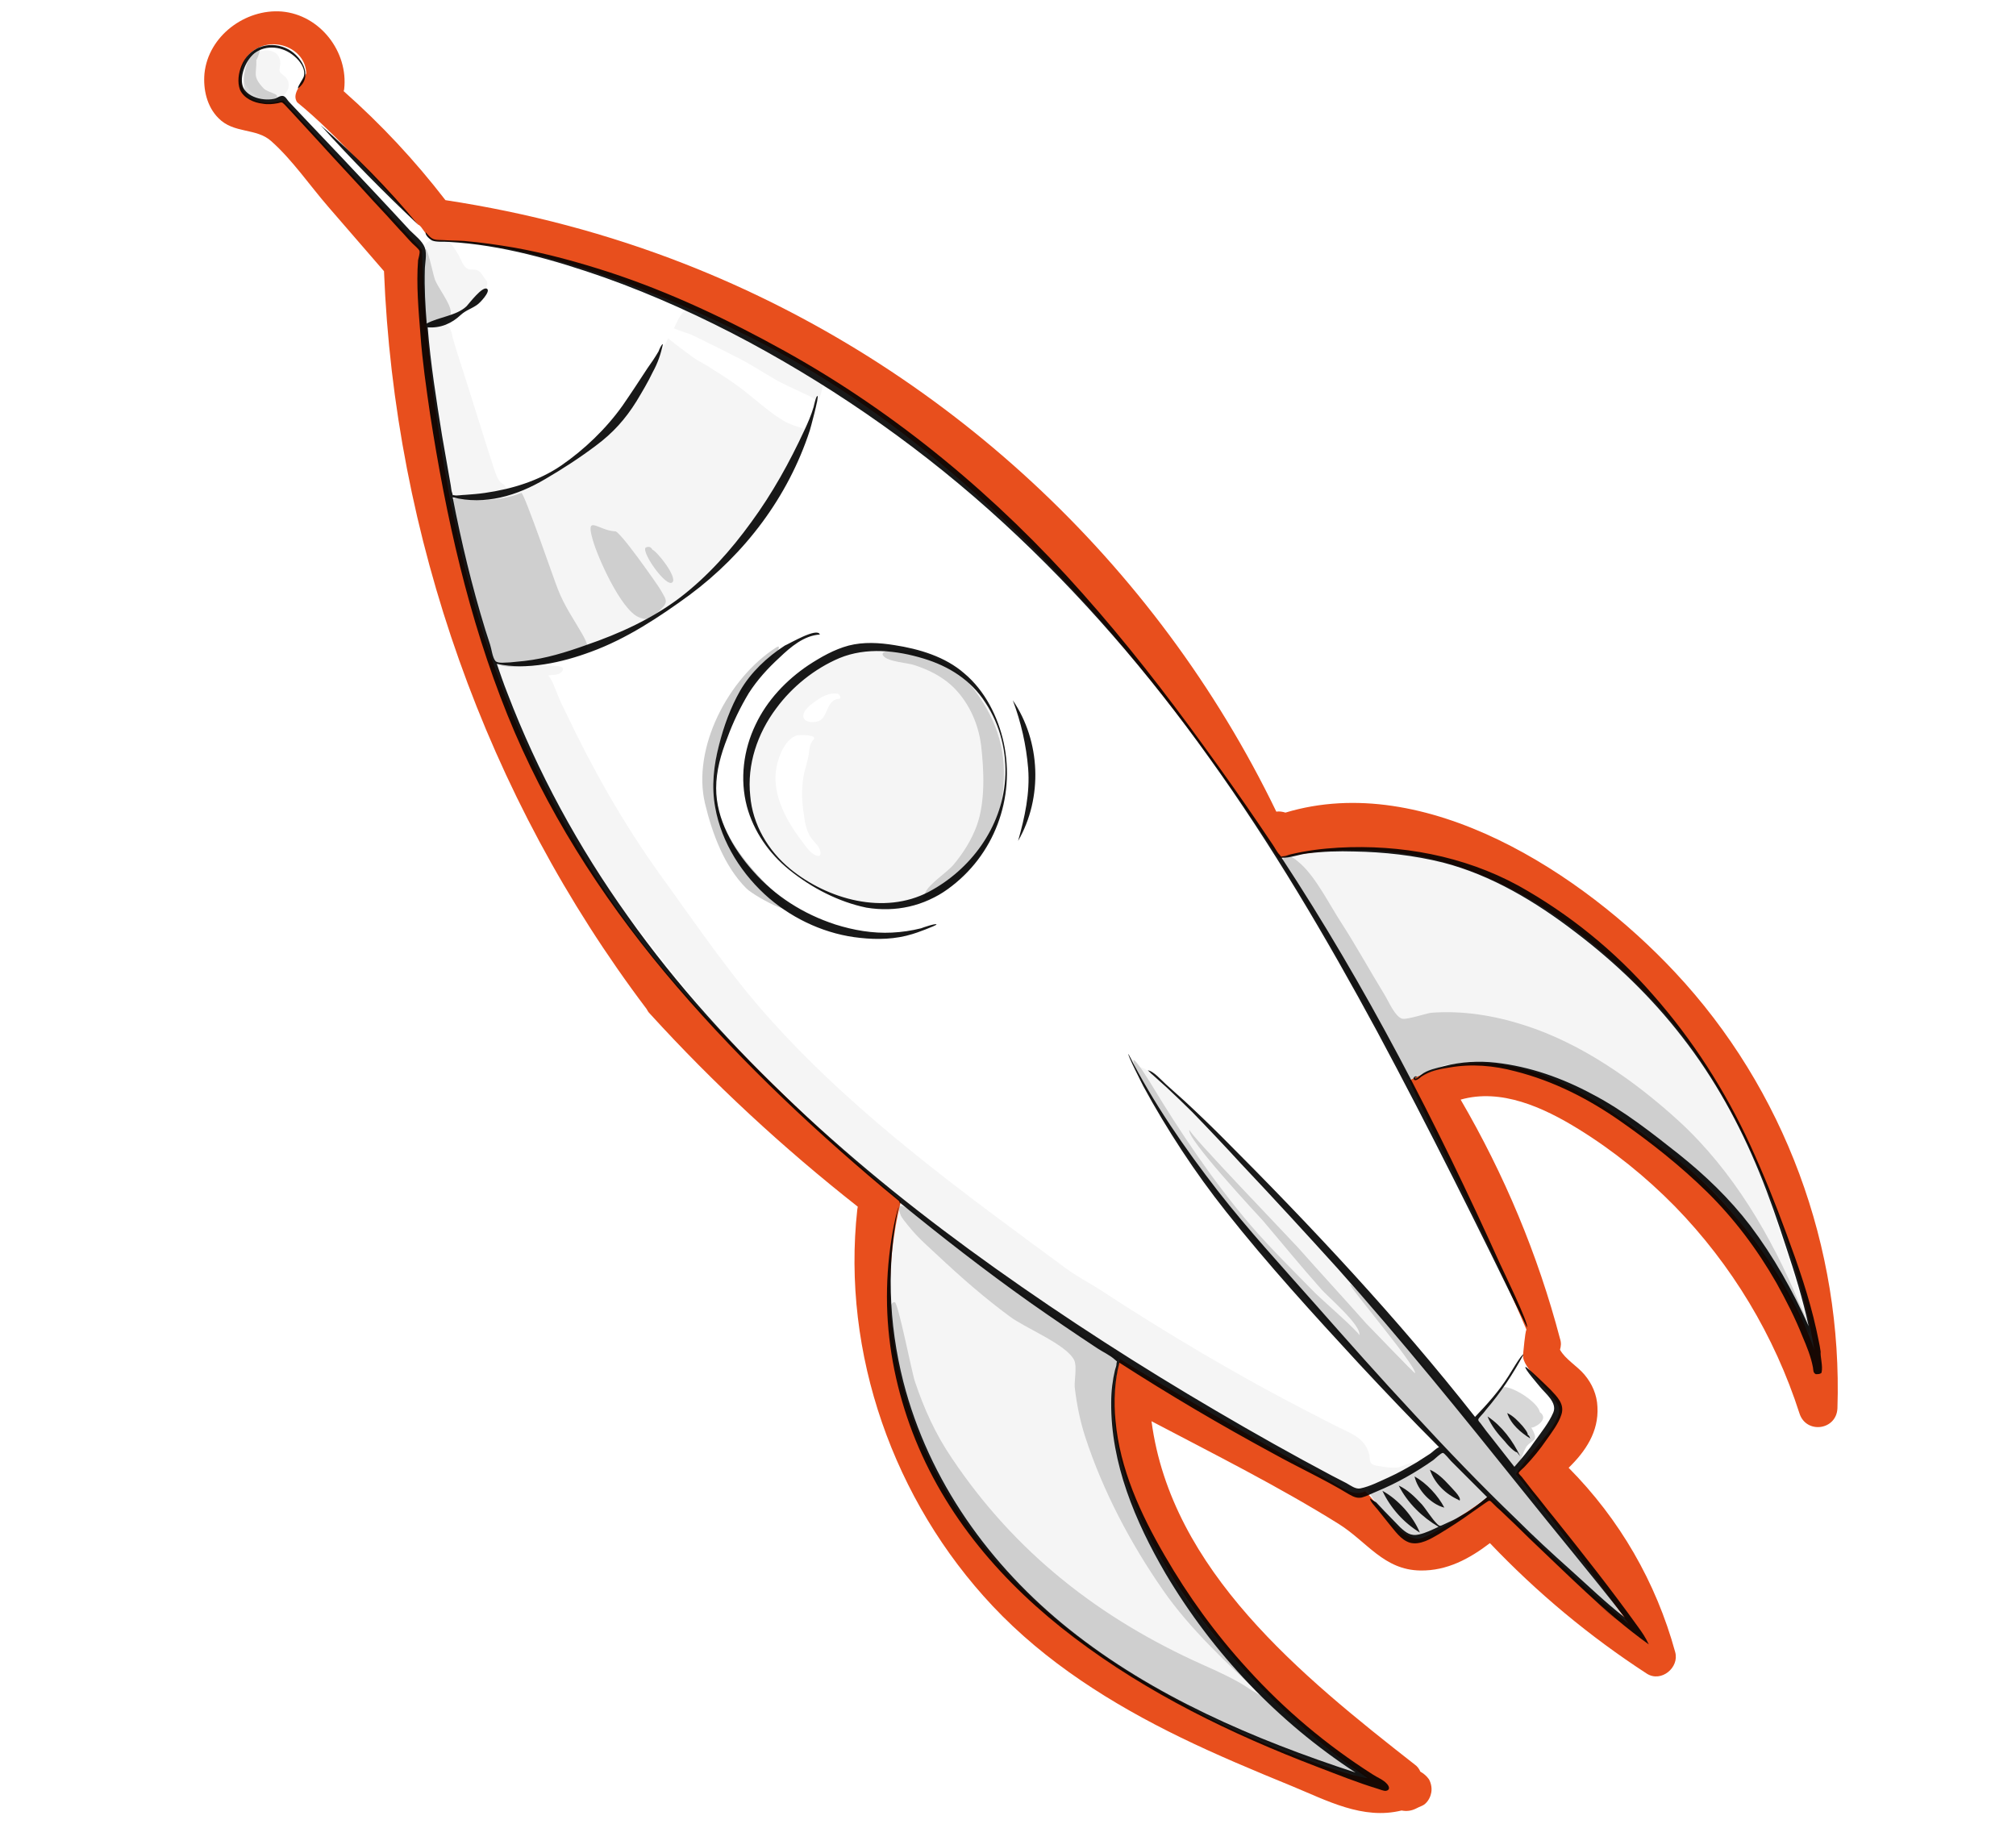 <?xml version="1.0" encoding="utf-8"?>
<!-- Generator: Adobe Illustrator 23.0.1, SVG Export Plug-In . SVG Version: 6.00 Build 0)  -->
<svg version="1.1" id="Capa_1" xmlns="http://www.w3.org/2000/svg" xmlns:xlink="http://www.w3.org/1999/xlink" x="0px" y="0px"
	 viewBox="0 0 420 380" style="enable-background:new 0 0 420 380;" xml:space="preserve">
<style type="text/css">
	.st0{fill:none;}
	.st1{fill:#E84F1D;}
	.st2{opacity:4.000000e-02;enable-background:new    ;}
	.st3{opacity:0.2;enable-background:new    ;}
	.st4{opacity:0.16;enable-background:new    ;}
	.st5{opacity:0.9;enable-background:new    ;}
</style>
<path class="st0" d="M349.3,241.5c-14.5-11-34.3-27.3-55.7-16.4c3.5,8.2,16.9,34.1,24.4,51.9c-0.3,0.7-0.6,4.4-0.7,5.3
	c-0.2,2.8,5.3,6.7,7.3,10.5c1.5,3-4.7,8.2-8.8,14.3c6.8,8.3,16.9,21.9,23.5,31.2c-8.3-6.3-21.4-19.3-29.1-26.6
	c-1.5,1.3-10.8,7.7-13.9,8.7c-4.3,1.4-8.8-6.9-11.9-9.7c-2.6,1.3-4.7-0.9-9.8-3.6c-12-6.6-34.8-19.8-41.3-24
	c-8.2,31.2,26.2,70,51.7,87.4c-6.3-0.8-30.3-10.2-38.7-15.7c-13.1-6.7-25.9-15.8-36.1-26.5c-18.7-19.7-29.8-48.7-22.5-78.1
	C169.2,235,148,213.1,142,206.3c-8.4-9.3-27.5-32.7-40.4-71.5c-8.7-26.3-13-59.2-13.7-82.8C85,48.9,63.5,25.8,59,20.9
	c-2.6,0.6-4,0.7-6.1-0.1c-3.8-1.4-3.2-7.3-1-9.5c4.4-4.3,11.8-1.4,11.9,4c-1.3,2.8-3,4.3-1.9,6c8.7,7.1,17.5,17.5,25.2,25.5
	c0.9,0.2,1.9,3.3,3.8,3.4c16.7,0.1,40.2,7.5,65.1,19.9c61,30.4,100.8,94.7,110.4,108.7c35.7-7.6,60.6,11.2,78.4,30.1
	c17.3,18.3,29.6,50.4,33.2,72.4C372.5,265.4,359.6,249.4,349.3,241.5L349.3,241.5z"/>
<path class="st1" d="M348.9,202.5c-19.1-20.4-51.9-42-81.1-33.2c-0.6-0.2-1.3-0.3-1.9-0.2c-25.1-51.9-69.4-93-123.2-114.1
	c-16.1-6.3-32.8-10.7-49.9-13.3C86.4,33.4,79.4,25.9,71.6,19c0-0.1,0.1-0.3,0.1-0.4c0.9-7.8-5-15.5-13-16.2
	c-7.6-0.6-15.3,5.1-16.1,12.9c-0.3,3.3,0.5,6.9,2.9,9.3c3.2,3.3,7.9,2,11,4.8c4.4,3.9,8,9.2,11.9,13.7L80,56.5
	c2.2,55.3,21.3,109.5,54.7,153.7c0.2,0.4,0.4,0.7,0.7,1c13.3,14.6,27.8,28,43.3,40.2c0,0.2-0.1,0.4-0.1,0.6
	c-3.3,30,7.6,60.7,28.2,82.6c11,11.7,24.8,20.4,39.2,27.4c7.6,3.7,15.3,6.9,23.1,10.1c7.3,3,14.8,7.1,22.9,5.1c1,0.2,2,0.1,3-0.4
	c0.4-0.2,0.8-0.4,1.3-0.6c0.9-0.4,1.6-1.5,1.8-2.4c0.3-1,0.1-2.2-0.4-3.1c-0.5-0.7-1.1-1.2-1.8-1.6c-0.2-0.5-0.6-1.1-1.2-1.5
	c-23.5-18.4-50.7-40.4-54.8-71.5c13.1,6.9,26.5,13.6,39,21.4c5.9,3.7,9.4,9.6,17,9.7c5.6,0.1,10.3-2.5,14.5-5.7
	c9.8,10.3,20.7,19.4,32.7,27.2c3,1.9,6.8-1.3,5.9-4.5c-4-14.6-11.6-27.7-22.2-38.4c3.5-3.4,6.3-7.5,6-12.7c-0.1-2.5-1.1-4.8-2.7-6.7
	c-1.5-1.8-4-3.2-5.1-5.2c0.2-0.7,0.3-1.4,0-2.3c-4.6-17.5-11.6-34.2-20.7-49.8c8.4-2.4,17.2,1.6,24.5,6.1s14.1,10,20.1,16.1
	c11.9,12.2,20.8,27,26,43.2c1.4,4.3,7.7,3.5,7.9-1.1C383.9,259.9,371.8,226.9,348.9,202.5L348.9,202.5z M349.3,241.5
	c-14.5-11-34.3-27.3-55.7-16.4c3.5,8.2,16.9,34.1,24.4,51.9c-0.3,0.7-0.6,4.4-0.7,5.3c-0.2,2.8,5.3,6.7,7.3,10.5
	c1.5,3-4.7,8.2-8.8,14.3c6.8,8.3,16.9,21.9,23.5,31.2c-8.3-6.3-21.4-19.3-29.1-26.6c-1.5,1.3-10.8,7.7-13.9,8.7
	c-4.3,1.4-8.8-6.9-11.9-9.7c-2.6,1.3-4.7-0.9-9.8-3.6c-12-6.6-34.8-19.8-41.3-24c-8.2,31.2,26.2,70,51.7,87.4
	c-6.3-0.8-30.3-10.2-38.7-15.7c-13.1-6.7-25.9-15.8-36.1-26.5c-18.7-19.7-29.8-48.7-22.5-78.1C169.2,235,148,213.1,142,206.3
	c-8.4-9.3-27.5-32.7-40.4-71.5c-8.7-26.3-13-59.2-13.7-82.8C85,48.9,63.5,25.8,59,20.9c-2.6,0.6-4,0.7-6.1-0.1
	c-3.8-1.4-3.2-7.3-1-9.5c4.4-4.3,11.8-1.4,11.9,4c-1.3,2.8-3,4.3-1.9,6c8.7,7.1,17.5,17.5,25.2,25.5c0.9,0.2,1.9,3.3,3.8,3.4
	c16.7,0.1,40.2,7.5,65.1,19.9c61,30.4,100.8,94.7,110.4,108.7c35.7-7.6,60.6,11.2,78.4,30.1c17.3,18.3,29.6,50.4,33.2,72.4
	C372.5,265.4,359.6,249.4,349.3,241.5L349.3,241.5z"/>
<path class="st2" d="M256.7,239.8c-0.7-0.8-17.7-18.3-19.2-17.4c-0.4-0.4-2.1-2.7-2.3-2.2c1,1.7,9.2,16.9,15.6,25.1
	c5.1,6.5,16.4,20.2,18.2,22.2c2.5,2.8,27.2,30.1,30.8,33.5c1.3,1.3,16,16.1,18.6,18.5c0.4,0.4,20.4,19.2,20.5,17.9
	c0-0.6-17.7-22.9-19.3-24.9c-1.8-2.2-20.9-26-22.3-27.5c-3.2-3.4-15.4-18.4-27.4-31.1C265.4,249.3,261,244.6,256.7,239.8
	L256.7,239.8z M332.9,197.2c-1.1-0.8-10.9-10.1-27.8-16.8c-2.4-0.9-10.3-3.7-26.2-3.6c-1.4,0-12,1.1-12.6,1.7
	c0.9,2.1,25.5,44.3,27,46.6c3.6-2.2,10.7-4.3,13.9-4c11.9,1.1,23.8,7,29,10.1c1.2,0.7,22.9,17.8,26.8,22.7c3.9,5,14,24.6,14.4,24.6
	c0.7,0-8.3-26.6-9.8-32.3c-2.1-7.8-12.1-24.2-16.3-29.5C349.4,214.4,341.3,203.9,332.9,197.2L332.9,197.2z M197.9,138.7
	c-2.7-1.4-11.2-4.1-14.6-4c-5.4,0.1-10.4,1.9-14.8,5.1c-4.7,3.5-8.9,8.3-11.1,13.6c-2.1,5-2.4,10.8-0.9,16.1
	c0.8,2.9,2.7,5.6,4.6,8.1c4.5,6.1,14.3,10.6,21.3,11.2c12.5,0.9,22-9.1,25.1-16.8c2.2-5.5,2.8-11.8,1.5-17.6
	C207.8,148.9,203.8,142.1,197.9,138.7L197.9,138.7z M169.4,154.2c-0.7,0.7-0.8,2-0.9,2.9c-0.2,1.3-0.6,2.5-0.9,3.7
	c-0.7,3-0.6,6.1-0.1,9.1c0.2,1.5,0.5,3.1,1.3,4.4c0.6,1,1.9,1.9,2.1,3.1c0.3,1.6-1.2,0.8-1.9,0.2c-1-0.9-1.7-2.1-2.5-3.1
	c-3-4.1-5.8-9.5-4.7-14.8c0.4-2.2,1.9-5.9,4.3-6.5C166.6,153.1,170.6,153,169.4,154.2L169.4,154.2z M174.7,145.6
	c-2.3,0.2-2.2,3.1-3.6,4.3c-1,0.9-4.2,0.8-3.7-1.1c0.3-1.3,2.2-2.5,3.2-3.2c0.9-0.6,1.9-1,2.9-1.1c0.4,0,1-0.1,1.3,0.2
	S175.3,145.6,174.7,145.6L174.7,145.6z M58.3,14.9c0.2,0.5,1,0.9,1.4,1.4c0.9,1.3,0.4,2.8-0.8,3.7c-2.3,1.9-5.1,0.7-6.9-1.2
	c-2-2.2-1.8-5.4,0.5-7.3c2-1.6,5.9-1.5,5.9,1.7C58.4,13.7,58.1,14.4,58.3,14.9z M168,90.4c-2,5.8-3.5,8.5-6.6,13.7
	c-2.9,4.9-6.1,8.7-10.1,12.8c-3.9,4-8.7,8.1-13.4,10.9c-8.6,5.2-18.1,9.4-28.1,11c2.2-0.2,4.3-0.2,6.5,0c0.9,0.1,1.4,0.5,0.6,1.3
	c-0.7,0.6-1.9,0.5-2.7,0.6c1,1.2,1.4,2.7,2,4.1c0.5,1.3,1.1,2.5,1.7,3.7c5.6,11.8,12,23.1,19.6,33.7c7.7,10.6,14.9,21.4,23.8,31.1
	c17.9,19.7,39.4,35.2,60.7,50.9c2.4,1.8,5.2,3.2,7.8,4.9c2.7,1.8,5.4,3.5,8.1,5.2c5.6,3.5,11.2,6.9,17,10.2
	c5.7,3.3,11.4,6.4,17.2,9.4c2.8,1.4,5.5,2.9,8.3,4.2c2.4,1.1,4.3,2.4,4.9,5.1c0.1,0.5,0,1.3,0.4,1.7c0.3,0.4,1.4,0.5,1.9,0.6
	c1.2,0.2,2.5,0.4,3.8,0.2c0.6-0.1,4.7-2.2,3.9-0.2c-1.1,0.9-8.2,4.3-12.5,5.7c-1-0.6-22.1-11.9-28-15.2c-11.4-6.4-21.3-13.6-21.6-13
	c-2.4,6.9-1.3,17.5,1.7,26.3c5.1,15,26.3,47.8,48.8,59.7c1.6,0.9,0.5,1.8-1.2,1.1c-1.8-0.7-26.2-9.1-46.7-21.1
	c-7.8-4.5-28.1-20.2-37-34.6c-5.5-8.9-10.1-21.5-11.8-29.1c-1.8-6.6-3.2-23.4,0.6-35.4c-8.9-7.1-27.3-23.7-35.1-32.2
	c-6.6-7.2-17.7-22.1-27.9-34.6c-8.1-9.8-20.7-40.5-21.1-41.6c-0.1-0.4-8.6-28.1-10.3-37.8c-0.4-1.5-6.8-41.1-5.1-51.6
	c0.3-2.1,3.4-3.2,5.2-1.9c0.9,0.7,1.5,1.7,2.1,2.7c0.5,0.8,0.9,2.2,1.7,2.9c0.7,0.6,1.5,0.2,2.3,0.5c0.9,0.3,1.2,1.4,1.9,2.1
	c1.3,1.4-3.3,5.7-8.5,9.3c1,0,1.4,1.9,1.5,2.6c0.4,1.5,0.9,3.1,1.4,4.6c1.3,3.9,6.1,19.5,7.4,23.3c0.3,0.8,0.6,1.7,1.2,2.3
	c0.5,0.4,1.3,0.7,1,1.5c-0.4,1-2.1,0.5-2.5,1.4c9.1-1.1,18.5-9,21.5-11.3c6.2-4.7,12.7-17.2,14.9-21.6c1.7,1.4,5.6,4.3,6,4.5
	c1.1,0.6,2.2,1.2,3.2,1.9c2.6,1.6,5.2,3.3,7.6,5.3c2.4,1.9,4.6,3.9,7.3,5.5c1.2,0.7,2.5,1.1,3.8,1.5C168.6,89.5,167.9,90.5,168,90.4
	L168,90.4z M170.2,84.4c0.1-1.4-1.7-1.9-2.7-2.4c-1.3-0.6-2.5-1.2-3.8-1.8c-2.5-1.2-4.9-2.8-7.3-4.2c-2.5-1.5-10.6-5.4-12-6.1
	c-1.3-0.6-2.7-0.9-4-1.5c0.9-1.7,1.7-4.5,4.2-4.1c1.2,0.2,19.9,10.2,25.7,13.8C172.4,79.3,170.8,82.6,170.2,84.4L170.2,84.4z"/>
<path class="st3" d="M161.7,134.9c-10,6.4-17.6,21-14.8,32.6c1.5,6.2,4,13,8.6,17.6c2.2,2.1,13,7.5,7,1.9
	c-8.2-7.8-15.1-16-13.4-28.2c0.6-4.6,2.5-9.4,5.1-13.2c1.7-2.5,3.8-4.6,5.8-6.9C160.2,138.5,163.6,133.7,161.7,134.9L161.7,134.9z"
	/>
<path class="st4" d="M330,326c-5-6.8-8.6-11.5-14.1-18.3c-0.4-0.9-0.3-1.6,0-1.8c0.5-0.5,1.6-3.8,2.1-4.5c1.2-1.6,2.8-1,1-4
	c0.3,0.3,4-1.6,1.8-3.2c-0.4-2.1-5.8-5.5-7.7-5.2c-0.2,0-6.1,6.9-6.2,7.3s-24.7-28.9-25.6-28.7c-0.6,0.1,13.9,17.1,13.5,18.5
	c-0.2,0-9.4-9.6-10.2-10.4c-4.7-5.3-9.5-10.5-14.2-15.8c-1.8-2-22.6-23.6-22.6-24.5c-0.9,1.5,14.2,17.7,15.3,18.9
	c4,4.7,7.9,9.5,12,14.1c1.3,1.6,8.6,7.7,8.1,9.8c0-0.6-8-7.6-9.1-8.7c-4.6-4.7-9.4-9.4-13.7-14.4c-7.8-9.2-14.6-19.3-20.8-29.6
	c-1.5-2.4-4.9-7.7-2.8-2.3c4.6,11.7,21.7,32,24.9,35.7c0,0,36.9,41.1,38.7,42.9c-1.8,1.5-5.2,4.2-15.4,8.5c1.3,3.1,6.4,9,8.9,10.2
	c2.4,0.6,13-5.8,16.3-9.1c5.4,6.2,12.6,12.8,19,18.8c1.1,1,7.5,8.6,9.2,7.6C339.2,337.5,330.7,326.8,330,326L330,326z M316.9,297.2
	c0.1,0,0.1,0.1,0,0.1V297.2z M88.5,52.4c-0.3,3.2-1.6,12-0.2,14.9c0.8,1.7,5.3,0.2,5.6-2c0.3-1.8-3-5.7-3.4-7.4
	C90.3,57.4,88.7,49.8,88.5,52.4z M53.4,12.4c0.1,3.1-0.9,3.4,1.5,6c1,1.1,5,1.3,1.3,2.5c-7.3,2.5-6.1-7.7-2.9-10.7
	C55.2,8.3,53.4,13,53.4,12.4z M349.8,233.6c-9.2-8.4-20.3-16.2-32.2-20c-6.2-2-12.8-3.1-19.4-2.6c-1,0.1-5.4,1.6-6.2,1.2
	c-1.5-0.6-2.7-3.6-3.7-5.2c-3-4.9-5.8-10-8.9-14.8c-2.4-3.7-5.2-9.3-8.4-12.2c-0.6-0.5-2.1-2-3.1-1.6c-1.9,0.8,0.7,4.1,1.5,5.3
	c3.1,5.4,6.4,10.1,9.1,15.5c2.8,5.6,6.5,10.8,9.4,16.3c0.9,1.6,3.8,8.6,5.4,9.2c2.1,0.9,5.9-2.5,7.8-2.8c16.7-2.3,33.9,7.8,45,17.1
	c7.9,6.6,14.7,8.9,30.7,38.9c0.9-0.8-1.6-5.6-2-6.5C369,257.5,361,243.9,349.8,233.6L349.8,233.6z M203.2,144c-2.9-4-7.2-7-12-8.2
	c-0.8-0.2-8.4-0.8-7.2,0.8c0.9,1.3,5.3,1.5,6.6,2c2.7,0.9,5.2,2.1,7.4,4c3.6,3.2,5.8,7.9,6.4,12.7c0.6,5.2,0.9,11.7-0.9,16.7
	c-1.1,3-2.8,5.7-4.8,8.1c-1.4,1.7-5,3.9-5.9,5.8c-0.9,2-0.9,1.8,1.5,1.1c2.5-0.7,5.2-3.5,6.9-5.2c4.5-4.6,7-10.3,7.7-16.6
	C209.9,156.9,207.9,150.5,203.2,144L203.2,144z M281.7,369.6c-0.4-0.2-1-0.4-1.5-0.6h-0.1c-2.9-1-6.3-2.1-8-2.7
	c-16.2-6.1-37.5-15.8-52.3-28.8c-12.7-11.1-24.8-25-30.5-43.3c-0.6-1.8-6.4-22.9-2.9-22.9c0.7,0,3.6,14.8,4.2,16.5
	c1.9,5.7,4.3,11,7.7,16c13.2,19.7,30.8,33.4,52.2,43c3.2,1.4,7,3.2,9.1,4.6c1,0.7,2.3,1.4,3.6,2.2c-7.2-6.7-15.3-14.2-20.9-22.3
	c-6.8-9.8-12.5-20.6-16.2-31.9c-1.1-3.4-1.8-6.9-2.2-10.4c-0.1-1.3,0.5-4.4-0.1-5.6c-1.6-3.3-10.2-6.7-13.4-9.1
	c-5.3-3.9-10.2-8.2-15-12.7c-1.5-1.4-3.2-2.9-4.6-4.4c-0.4-0.4-2.8-3.2-3.1-3.9c-2-4.7,3.5,0,5,1.1c3.3,2.6,30,22.8,40.4,28.4
	c-2.4,8.3-1.1,16.3-0.2,20.1c1.1,5.1,3.2,10.6,5.4,15.1c4.2,8.6,9.1,16.7,15.5,23.8c6.8,7.5,13.7,14.8,21.4,21.2
	c5,3.8,10.1,7.3,10,7.6H285C285.8,371.3,284.2,370.6,281.7,369.6L281.7,369.6z M116.2,122.7c1.4,3.6,3.2,6.1,5.1,9.4
	c2.1,3.7,1.2,4-2.7,5c-3.8,0.9-8.8,2.1-12.7,1.8c-4.2-0.4-3.5-2.1-4.6-6.3c-0.8-2.9-8.6-27.7-7-28.6c1.2-0.7,5,0.3,6.6,0.2
	c2.6-0.1,5.2-0.5,7.7-1.5C109.1,102.3,115.6,121.3,116.2,122.7z M137.5,122.7c1.5,2.6,1.9,2.7-0.5,4.9c-1.6,1.4-2.2,1.7-3.9,1
	c-3.7-1.5-8.6-12.5-9.6-16.1c-1.6-5.5,1.1-2,4.6-1.8C128.9,110.2,137.1,122,137.5,122.7z M140.1,121.3c-1.2,1.3-6.5-6.2-5.6-7.2
	c0.6-0.3,1.1-0.2,1.4,0.4C137,115,141.1,120.2,140.1,121.3L140.1,121.3z"/>
<path class="st5" d="M341.3,339c-5.6-7.8-11.6-15.4-17.6-22.9c-1.5-1.8-2.9-3.7-4.4-5.5l-2.1-2.7c-0.1-0.2-0.8-0.8-0.8-1
	c0-0.3,1.2-1.2,1.4-1.5c1.6-1.7,3-3.4,4.3-5.3c1.2-1.7,2.6-3.5,3.2-5.4c0.7-2.2-0.9-3.7-2.3-5.2c-0.4-0.4-5-4.9-5.2-4.7
	c-0.3,0.3,2.7,3.7,3,4.1c1.1,1.4,3.7,3.3,2.8,5.4c-0.9,2.1-2.5,4.1-3.8,5.9c-1.3,1.9-2.8,3.7-4.3,5.4c-1.6-2-3.1-4-4.7-6
	c-0.8-1-1.6-2-2.3-3c-0.7-0.8-0.7-0.8,0-1.6c0.4-0.4,0.8-0.9,1.1-1.3c3-3.5,5.6-7.4,7.8-11.5c-0.4-0.2-2.9,4.2-3.2,4.6
	c-1.9,3-4.4,5.8-6.9,8.4c-16.2-20.6-34.1-39.7-52.6-58.2c-2.6-2.6-5.2-5.1-7.9-7.6c-1.3-1.2-2.6-2.3-3.9-3.5
	c-0.9-0.8-2.6-2.8-3.8-2.9c0.1,0,0.8,0.8,1,0.9l3,2.7c1.8,1.7,3.6,3.4,5.3,5.1c3.4,3.5,6.8,7.1,10.1,10.7
	c6.8,7.2,13.5,14.5,20.2,21.9c13.3,14.9,25.9,30.5,38.4,46.1c7.1,8.9,14.4,17.6,21.4,26.6c-4-3.1-7.6-6.6-11.4-10
	s-7.5-6.8-11.1-10.4c-7.4-7.1-14.5-14.5-21.5-22.1c-7-7.5-13.8-15.2-20.6-22.9c-6.8-7.7-13.8-15.3-20.2-23.5
	c-6.9-8.9-13.5-18.4-18.6-28.5c-0.3,0.1,2.9,6.3,3.1,6.7c5,9.2,10.7,17.9,17.2,26.1c8.7,11,18.2,21.4,27.7,31.7
	c5.5,5.9,11,11.7,16.7,17.4c-0.7,0.3-1.3,1-1.9,1.4c-0.9,0.6-1.9,1.2-2.8,1.8c-1.9,1.1-3.8,2.2-5.8,3.1c-1.8,0.8-3.9,1.9-5.9,2.3
	c-1,0.2-2-0.6-2.9-1.1c-1-0.5-2.1-1.1-3.1-1.6c-8.1-4.3-16.1-8.8-24.1-13.5c-15.7-9.2-31.1-19.1-46-29.7
	c-14.6-10.4-28.6-21.5-41.6-33.8c-12.8-12.1-24.7-25.1-34.9-39.5c-10.3-14.4-18.8-30-25.1-46.5c-0.8-2-1.5-4.1-2.2-6.1
	c6.3,1.4,13.7-0.3,19.6-2.5c7.4-2.7,14.2-7.2,20.5-11.8c11.6-8.6,20.6-20.5,25.1-34.3c0.1-0.3,2-7.2,1.6-7.2c-0.3,0-0.7,1.9-0.8,2.3
	c-0.5,1.7-1.2,3.3-1.9,4.8c-3.1,6.7-6.7,13.2-11.1,19.2c-4.2,5.8-9,11.2-14.7,15.6c-5.9,4.5-12.7,7.6-19.7,10
	c-4.2,1.5-8.4,2.8-12.8,3.3l-3,0.3c-0.8,0-2.6,0.3-3.1-0.3c-0.6-0.7-0.8-2.5-1.1-3.4c-0.3-1-0.7-2.1-1-3.1c-2.8-9.1-5-18.3-6.8-27.6
	c6.7,1.7,13.4-0.3,19.3-3.8c3.6-2.1,7.3-4.5,10.6-7c3.5-2.6,6.1-5.5,8.4-9.2c1.2-2,2.4-4,3.4-6.1c1-1.8,1.7-3.8,2.1-5.8
	c-0.3,0-0.8,1.2-0.9,1.5c-0.7,1.2-1.5,2.4-2.3,3.5c-1.7,2.6-3.4,5.2-5.2,7.8c-3.4,4.8-8,9.2-12.8,12.5c-4.7,3.2-10.3,4.9-15.9,5.7
	c-1.4,0.2-2.7,0.3-4.1,0.4c-0.6,0-1.7,0.2-2.2,0.1c-0.6-0.2-0.2,0.4-0.5-0.5c-0.2-0.5-0.2-1.1-0.3-1.6l-1.8-10.3
	c-1.2-7.5-2.4-15-3-22.6c2.7,0.2,5-0.8,6.9-2.6c1.1-1,2.3-1.3,3.4-2.1c0.5-0.3,2.8-2.7,2.1-3.3c-0.9-0.8-3.9,3.2-4.3,3.6
	c-2.1,2-5.7,2.2-8.3,3.6c-0.3-3.7-0.5-7.4-0.4-11.1c0-1.4,0.5-3.3,0-4.7S86.4,49,85.4,48c-4.6-5-9.5-10.2-14.4-15.4
	c-2.5-2.6-5-5.3-7.5-7.9c-1.1-1.2-2.2-2.3-3.3-3.5c-0.3-0.3-0.7-1.1-1.2-1.2c-0.6-0.1-1.1,0.3-1.6,0.5c-2.2,0.7-6.3-0.2-6.9-2.8
	c-0.5-2.2,0.8-5.2,2.5-6.6c2.5-1.9,6-1.4,8.3,0.6c1.2,1,2.4,2.6,2,4.2c-0.1,0.5-1.4,2.2-1.2,2.5c3.4-2.6,0.5-7.1-2.6-8.4
	c-3.7-1.6-7.7,0-9.2,3.7c-0.6,1.5-0.9,3.4-0.3,5c0.8,1.8,2.9,2.7,4.7,2.9c1.1,0.2,2.1,0.1,3.2-0.1c0.8-0.2,0.8-0.3,1.4,0.3
	c0.5,0.5,1,1.1,1.5,1.6c1.9,2.1,3.8,4.1,5.7,6.2c3.7,4.1,7.5,8.1,11.2,12.2c1.9,2,3.7,4,5.6,6.1c0.9,0.9,1.7,1.9,2.6,2.8
	c0.3,0.3,1.4,1.2,1.5,1.6c0.1,0.5-0.2,1.4-0.3,1.9c-0.4,5.1,0.1,10.5,0.5,15.6c0.4,5.5,1.2,11,2,16.5c3.3,21.3,8,42.5,16.1,62.6
	c7.9,19.6,19.3,37.5,32.8,53.7c13.7,16.4,29.2,31.2,45.5,44.9c1,0.8,1.9,1.6,2.9,2.4c0.6,0.5,0.5,0.4,0.4,1c0,0.5-0.3,1-0.4,1.5
	c-0.5,1.9-0.9,3.9-1.2,5.9c-0.7,4.5-1,9-0.9,13.6c0.2,9.1,2.1,18.1,5.3,26.5c6.7,17.5,18.9,31.6,33.7,42.8
	c15.3,11.6,32.8,20.1,50.6,26.9c4.2,1.6,8.4,3.3,12.7,4.6c0.4,0.1,1.2,0.5,1.7,0.4c0.9-0.2,0.6-1,0.1-1.5c-0.7-0.8-2-1.3-2.9-1.9
	c-9.6-6.1-18.4-13.5-26.1-22c-6.6-7.2-12.4-15.2-17.3-23.7c-5-8.6-9.3-18-10.2-28c-0.4-4-0.2-8.2,0.8-12.1c10.4,6.7,21.1,13,32,18.9
	c5.2,2.9,10.7,5.4,15.8,8.5c0.9,0.5,1.6,0.9,2.7,0.7c1.1-0.3,2.2-0.9,3.2-1.3c4.1-1.7,8-3.9,11.7-6.5c0.4-0.3,1.6-1.5,2-1.5
	c0.3,0,1.5,1.5,1.7,1.7l7.5,7.5c-1.6,1.4-3.3,2.7-5.1,3.7c-0.8,0.5-1.7,1-2.6,1.4c-0.4,0.2-0.9,0.4-1.3,0.6
	c-0.7,0.3-0.8,0.5-1.4-0.1c-1.2-1.2-2.1-2.8-3.2-4.1c-1.4-1.5-2.9-3-4.8-3.9c1.8,3.6,4.9,6.6,8.3,8.6c-1.3,0.6-2.7,1.3-4.1,1.6
	c-1.7,0.4-2.7-0.4-3.9-1.5c-1.1-1.1-2.2-2.3-3.3-3.4c-0.6-0.6-1.1-1.2-1.7-1.8c-0.2-0.1-1.3-0.8-1.3-0.8c0.1,0.7,1.2,1.8,1.6,2.3
	l2.4,3c1.2,1.4,2.4,3.3,4.3,3.9c2.1,0.6,4.4-0.8,6.1-1.8c2.3-1.4,4.5-2.8,6.7-4.4l3-2.1c0.9-0.6,0.8-0.6,1.6,0.2
	c0.5,0.5,1,1,1.6,1.5c2,1.9,4,3.8,5.9,5.7c3.9,3.7,7.8,7.5,11.8,11.2c4.2,3.9,8.5,7.6,13.1,10.9C342.8,341.1,342.1,340.1,341.3,339
	L341.3,339z M231.5,292.2c-0.1,12.7,5,24.8,11.3,35.6c9.9,16.7,23.4,30.9,39.6,41.5c-21.1-6.9-42.2-15.9-59.7-29.9
	c-16.5-13.2-29.2-30.9-34.5-51.5c-3.1-12.2-3.6-25.1-0.8-37.4c8.8,7.2,17.8,14.2,27.1,20.8c4.7,3.3,9.4,6.5,14.1,9.6
	c1.2,0.8,2.6,1.4,3.7,2.4c0.7,0.6,0.3,0.2,0.3,0.9c0,0.4-0.2,0.8-0.3,1.2C231.8,287.5,231.5,289.8,231.5,292.2L231.5,292.2z
	 M379.5,285.9c0,0.4-1.1,0.4-1.2,0.4c-0.6-0.3-0.5-0.8-0.6-1.4c-0.4-2.2-1.3-4.4-2.2-6.5c-1.5-3.8-3.4-7.5-5.4-11.1
	c-4-7-8.8-13.4-14.5-19c-5.5-5.4-11.7-10.3-18-14.7c-6.7-4.7-14-8.4-21.9-10.4c-4.5-1.2-9.1-1.6-13.7-0.8c-1.9,0.3-4.2,0.7-5.9,1.9
	c-0.2,0.2-1.4,1.3-1.6,0.4c-0.1-0.3,0.6-0.7,0.7-0.3c-0.5-0.1-0.6,0.4-0.2,0.3c0.5-0.1,0.7-0.5,1.1-0.8c1.2-1,3.3-1.4,4.8-1.8
	c3.5-0.9,7.2-1.1,10.7-0.7c7.1,0.8,13.9,3.2,20.2,6.6c6.5,3.4,12.3,8,18,12.5c5.5,4.4,10.5,9.2,14.8,14.8c4.9,6.5,8.9,13.6,12.2,21
	c-1.2-5.6-2.9-11.1-4.7-16.5c-1.7-5.2-3.5-10.5-5.6-15.6c-4.1-10-9.3-19.5-16-28.1c-6.4-8.3-14-15.6-22.3-21.9
	c-8.2-6.3-17.5-11.9-27.6-14.5c-6-1.5-12.3-2.2-18.5-2.3c-3.2-0.1-6.5,0-9.7,0.4c-1.8,0.2-3.7,1-5.4,0.9
	c17.6,26.8,32.3,55.3,45.5,84.6c0.3,0.7,6.2,12.8,5.6,13.2c-10.1-20.7-20.3-41.3-31.2-61.6C276.3,195.3,265,176.1,252,158
	c-12.7-17.8-26.9-34.3-43-49.1c-16-14.7-33.8-27.3-52.9-37.6c-9.7-5.2-19.8-9.8-30.2-13.5c-10.3-3.6-21.4-6.8-32.4-7.4
	c-1.1-0.1-2.5,0.1-3.5-0.3c-0.4-0.2-1.5-1.1-1.3-1.7c1,1.1,1.3,1.6,2.9,1.6c1.7,0.1,3.4,0.1,5.1,0.2c3.5,0.3,7,0.8,10.5,1.4
	c6.7,1.2,13.2,3,19.7,5.1c12.8,4.2,25,10,36.7,16.5c23.4,13,44.2,30.4,61.9,50.4c9,10.1,17.3,20.8,25.2,31.7c4,5.5,7.9,11,11.7,16.6
	c0.9,1.3,1.8,2.7,2.7,4c0.5,0.7,0.9,1.6,1.5,2.2c0.6,0.7,0.1,0.3,0.8,0.3c0.5,0,1-0.3,1.5-0.4c3.3-0.8,6.6-1.2,10-1.4
	c12.9-0.7,26,1.7,37.4,7.9c10.6,5.9,20.1,13.6,28.1,22.8c8.2,9.3,15,19.9,20.2,31.2c2.8,6.1,5.3,12.3,7.6,18.6
	c2.4,6.5,4.7,13.1,6.2,19.9c0.3,1.5,0.7,3.1,0.9,4.6C379.2,282.7,379.8,284.6,379.5,285.9L379.5,285.9z M379.2,286.2
	c-0.3,0.1-0.7,0.1-0.9,0.1C378.6,286.2,378.9,286.2,379.2,286.2z M66.8,26.1c7.3,6.3,14.1,13.2,20.2,20.6
	C80,40.1,73.2,33.2,66.8,26.1z M164.6,181c7.8,6.4,19.6,9.7,28.9,4.8c8.7-4.6,15.2-13.4,15.9-23.4c0.4-5.6-1-11.3-4.1-16
	c-3-4.7-7.6-7.6-12.9-9.2c-5.6-1.7-11.9-2.4-17.5-0.1c-5.2,2.2-9.9,6-13.2,10.5c-3.9,5.2-6.1,11.7-5.4,18.2
	C156.8,171.8,160,177.2,164.6,181z M164.4,181.2c-4.2-3.4-7.4-8-8.8-13.2c-1.5-5.7-0.7-11.8,1.8-17c2.4-5.1,6.4-9.3,11-12.4
	c2.6-1.7,5.4-3.3,8.4-4.1c3.1-0.8,6.4-0.6,9.5-0.1c5.2,0.8,10.6,2.4,14.6,5.9c4.3,3.6,7,9,8.2,14.4c2.5,11.6-2,23.6-11.6,30.5
	c-5,3.6-10.9,4.9-17,3.9C174.7,187.9,169.1,185,164.4,181.2L164.4,181.2z M170.8,132.2c-3.3,0.2-6.1,2.6-8.4,4.8
	c-2.4,2.2-4.6,4.6-6.4,7.4c-1.8,3-3.3,6.1-4.5,9.4c-1.3,3.3-2.3,6.8-2.3,10.4c0,6.5,3.5,12.6,7.7,17.3c4.6,5.2,10.4,8.9,17.1,11.1
	c3.8,1.2,7.8,1.9,11.8,1.7c2.1-0.1,4.1-0.4,6.1-0.9c0.2-0.1,3.1-1.1,3.2-0.8c0.1,0.2-4.5,1.9-5,2c-3.5,1.1-7.3,1.2-10.9,0.8
	c-6.9-0.7-13.6-3.7-18.9-8.2c-5.6-4.8-10-11.6-11.3-19c-0.8-4.3-0.3-8.8,0.8-13c1-3.9,2.4-7.8,4.4-11.3c2.2-3.8,5.6-7,9.3-9.4
	C164.3,134.2,170.3,130.6,170.8,132.2L170.8,132.2z M212.1,175.2c1.4-4.9,2.5-10,2.1-15.1c-0.4-4.9-1.5-9.7-3.2-14.2
	C216.8,154.4,217.3,166.2,212.1,175.2L212.1,175.2z M288,310.6c3.3,1.8,6.4,5.3,7.8,8.7C292.4,317.2,289.7,314.2,288,310.6z
	 M294.7,307.6c2.5,1.4,4.9,4,6.2,6.5C298.1,313.4,295.3,310.4,294.7,307.6z M297.9,306.2c1.6,0.7,2.9,2,4,3.2
	c0.4,0.5,2.6,2.5,2.2,3.2c-0.1,0.1-0.2-0.2-0.3-0.1h0.1C301.2,311.3,298.9,309.1,297.9,306.2L297.9,306.2z M309.9,295.1
	c3,2,5.3,5.1,6.8,8.3c-0.6-0.8-1.2-1.5-1.9-2.3l1.4,1.4c-0.4,0.5-2.5-1.9-2.7-2.2C312.1,298.8,310.7,297.1,309.9,295.1L309.9,295.1z
	 M314,294.4c1.3,0.6,2.3,1.7,3.2,2.7c0.2,0.3,1.7,1.9,0.8,2.1c0.1-0.3-0.1-0.5,0.4-0.2c0.2,0.1,0.3,0.5,0.4,0.7
	C316.9,298.5,314.8,296.8,314,294.4L314,294.4z"/>
</svg>
